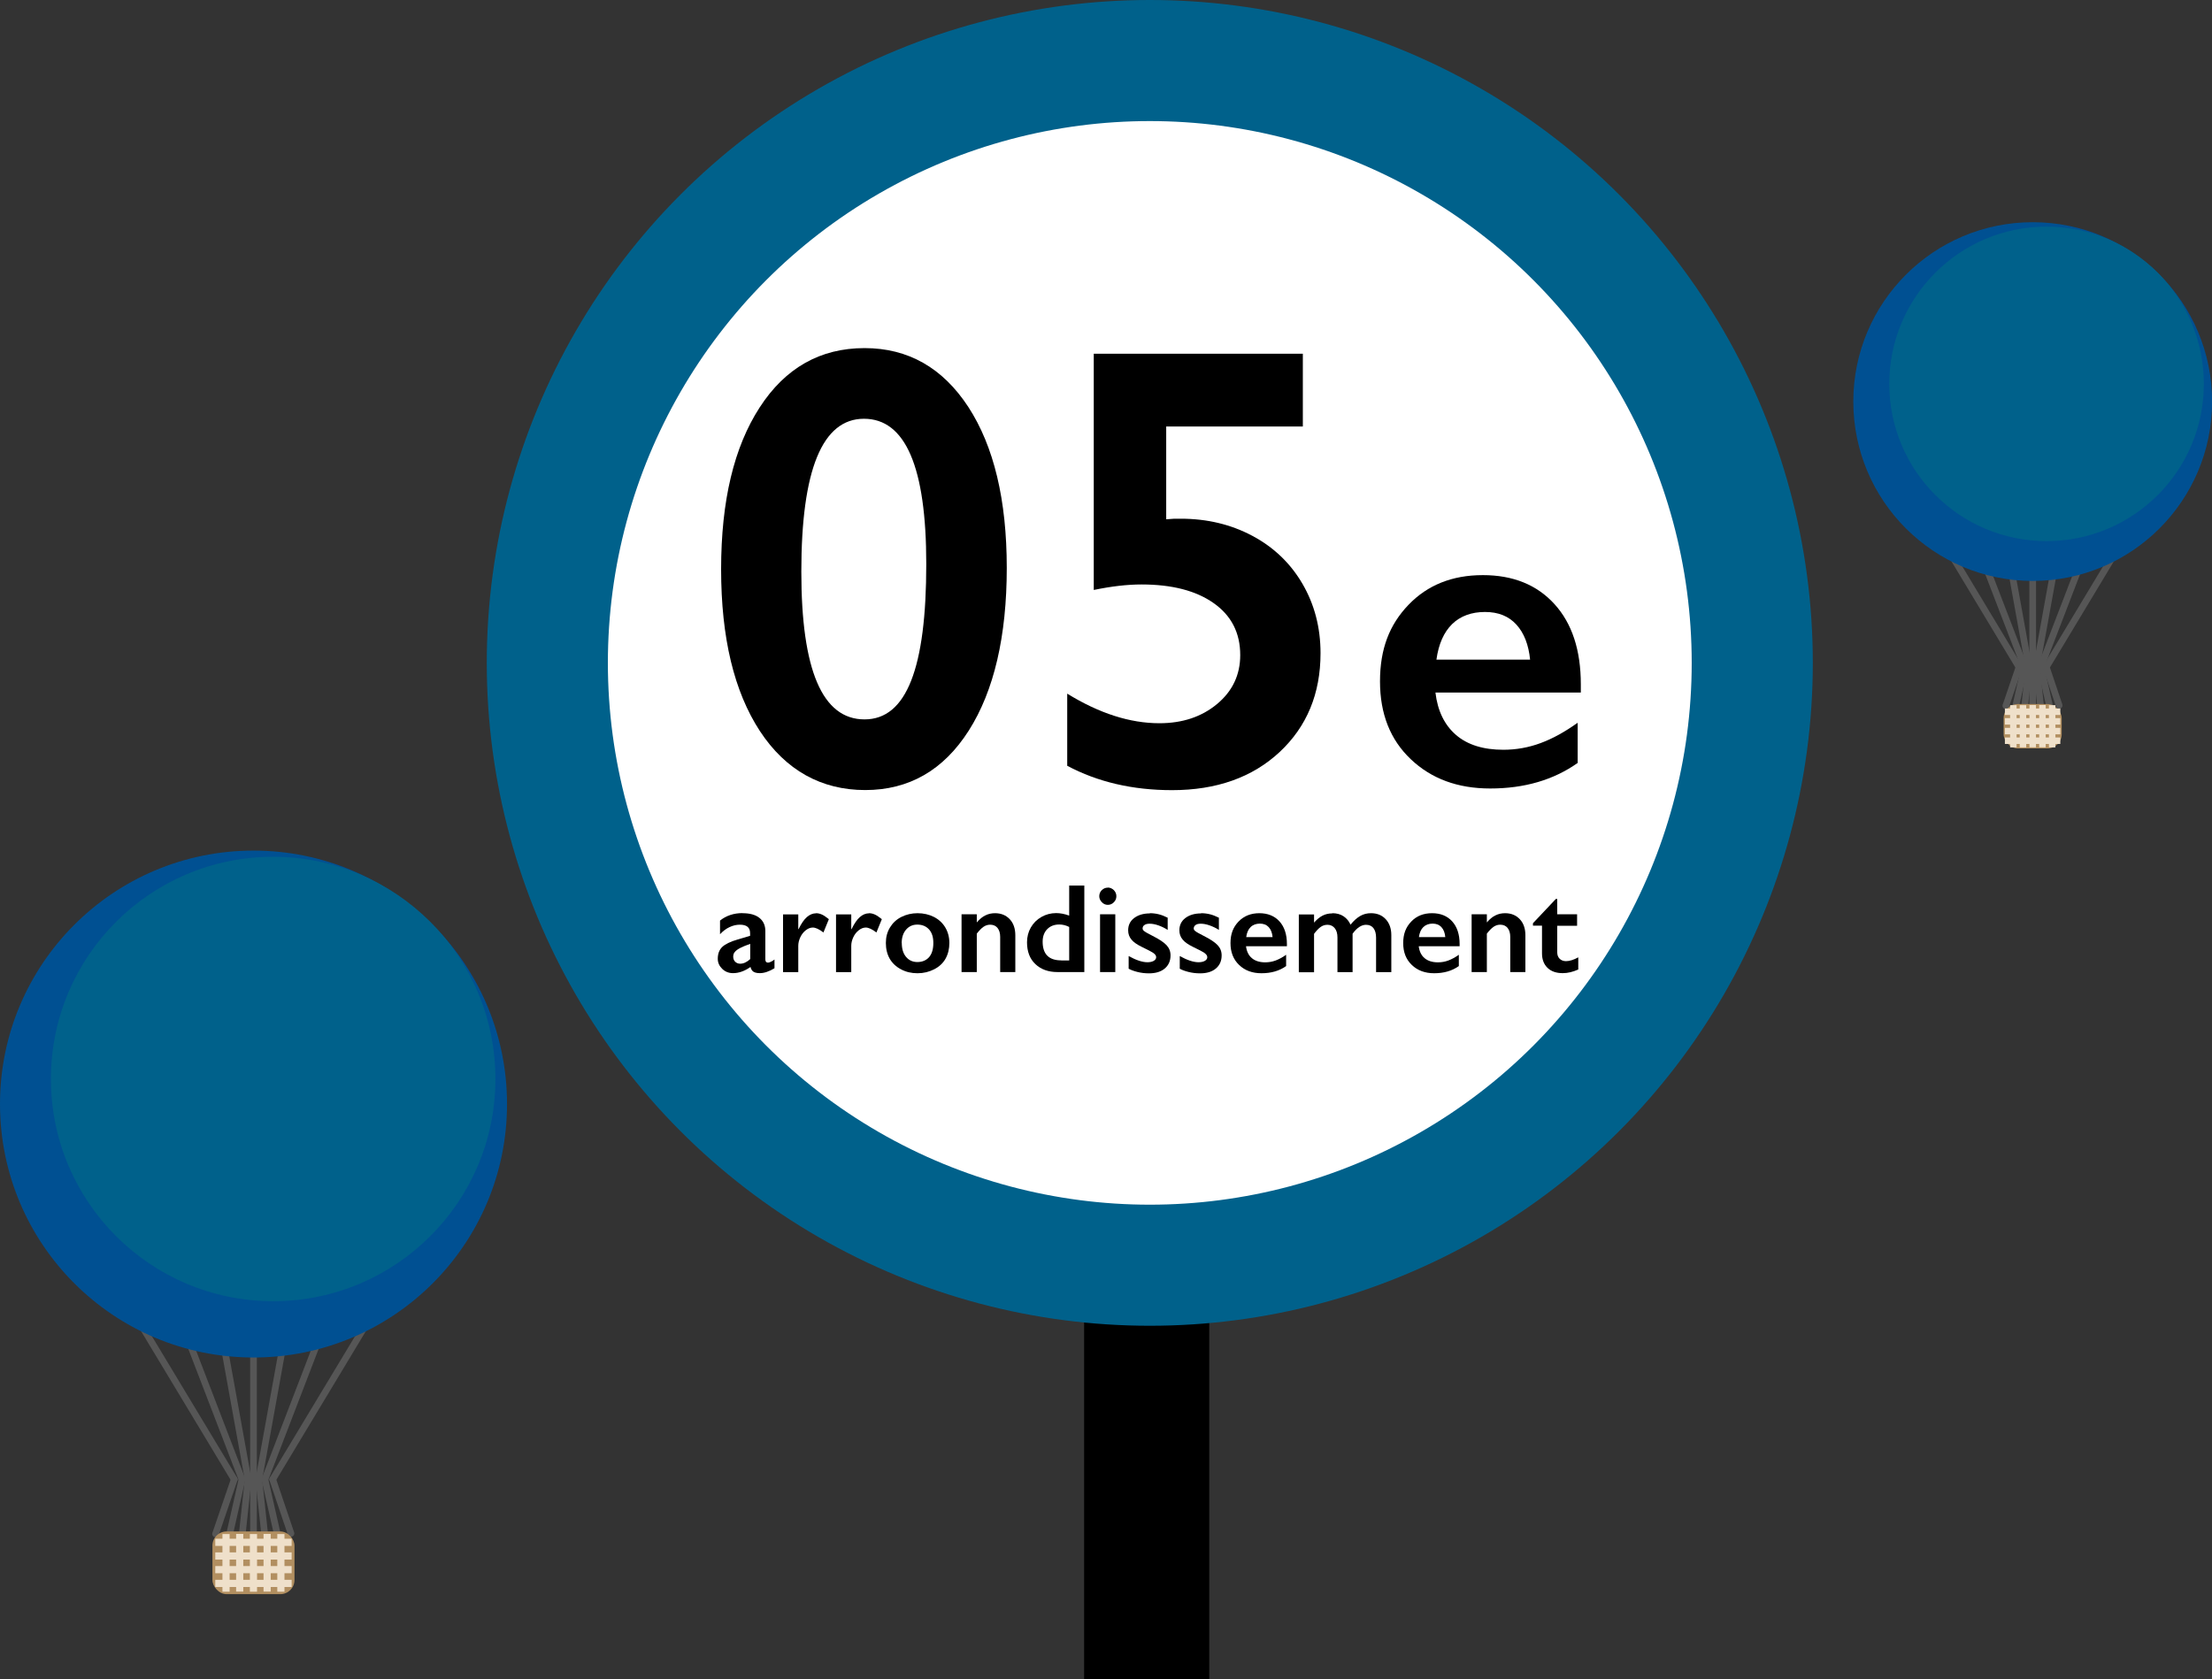 <?xml version="1.0" encoding="UTF-8"?><svg xmlns="http://www.w3.org/2000/svg" viewBox="0 0 225.03 170.86"><rect x="0" y="0" width="225.03" height="170.86" fill="#333333" stroke="none"/><defs><style>.d{fill:#005092;}.e{fill:#00618b;}.f{fill:#fff;}.g{fill:#b28f60;}.h{fill:#efe0ca;stroke:#efe0ca;stroke-miterlimit:10;stroke-width:.5px;}.i{fill:none;stroke:#565656;stroke-linecap:round;stroke-linejoin:round;stroke-width:.68px;}</style></defs><g id="a"/><g id="b"><g id="c"><g><rect x="110.29" y="99.59" width="12.73" height="71.27"/><circle class="e" cx="116.97" cy="67.45" r="67.45"/></g><circle class="f" cx="116.97" cy="67.45" r="55.13"/><g><g><path d="M87.95,35.42c4.43,0,7.95,2,10.56,5.99,2.6,4,3.91,9.46,3.91,16.38s-1.29,12.5-3.86,16.54c-2.57,4.04-6.09,6.06-10.54,6.06s-8.09-2-10.72-6.01c-2.62-4.01-3.94-9.49-3.94-16.46s1.31-12.43,3.92-16.46,6.17-6.04,10.67-6.04Zm-6.43,22.75c0,10.02,2.14,15.03,6.43,15.03s6.28-5.27,6.28-15.81c0-9.85-2.11-14.78-6.34-14.78s-6.37,5.19-6.37,15.56Z"/><path d="M132.54,35.99v7.41h-13.9v9.44l.82-.06h.66c2.68,0,5.1,.58,7.28,1.74s3.88,2.79,5.1,4.88c1.22,2.09,1.84,4.45,1.84,7.06,0,4.12-1.39,7.47-4.16,10.06-2.77,2.58-6.42,3.88-10.94,3.88-4.02,0-7.57-.83-10.67-2.48v-7.34c3.26,2.01,6.39,3.01,9.38,3.01,2.34,0,4.3-.65,5.87-1.96,1.57-1.31,2.35-2.97,2.35-4.97,0-2.26-.9-4.02-2.7-5.29-1.8-1.27-4.25-1.9-7.34-1.9-1.46,0-3.09,.19-4.86,.56v-24.04h21.27Z"/><path d="M150.85,58.52c3.07,0,5.5,.98,7.29,2.95,1.79,1.97,2.68,4.69,2.68,8.17v.83h-14.79c.22,1.86,.92,3.3,2.09,4.31s2.78,1.51,4.82,1.51c1.31,0,2.58-.23,3.79-.68,1.22-.45,2.47-1.14,3.77-2.07v4.09c-2.45,1.73-5.41,2.6-8.9,2.6-3.3,0-5.99-.99-8.08-2.98-2.09-1.98-3.13-4.62-3.13-7.92s.96-5.77,2.9-7.79c1.93-2.01,4.45-3.02,7.55-3.02Zm4.81,8.61c-.15-1.52-.61-2.71-1.39-3.57-.78-.86-1.84-1.29-3.2-1.29s-2.5,.41-3.34,1.23c-.84,.82-1.38,2.03-1.6,3.62h9.53Z"/></g><g><path d="M75.53,92.92c.76,0,1.33,.16,1.73,.48,.4,.32,.6,.77,.6,1.34v2.88c0,.22,.09,.33,.27,.33,.08,0,.18-.03,.32-.1,.14-.07,.25-.14,.34-.22v.89c-.54,.33-1.04,.5-1.49,.5-.28,0-.49-.05-.64-.14-.15-.09-.25-.26-.31-.49-.59,.42-1.19,.63-1.78,.63-.42,0-.79-.14-1.09-.43-.3-.29-.46-.63-.46-1.03,0-.51,.15-.91,.45-1.2s.83-.55,1.59-.77l1.25-.37v-.27c0-.58-.35-.86-1.04-.86-.36,0-.71,.08-1.06,.25-.35,.16-.67,.41-.96,.72v-1.39c.64-.51,1.41-.76,2.29-.76Zm-.94,4.42c0,.21,.07,.39,.2,.52,.14,.13,.31,.2,.51,.2,.34,0,.68-.16,1.02-.47v-1.55c-.43,.15-.77,.29-1.02,.42-.25,.13-.43,.26-.54,.4-.12,.13-.17,.3-.17,.49Z"/><path d="M83.01,92.92c.21,0,.41,.05,.61,.14,.2,.09,.43,.25,.7,.47l-.55,1.35c-.45-.34-.81-.5-1.08-.5-.24,0-.48,.09-.71,.27-.23,.18-.42,.41-.56,.71s-.21,.59-.21,.88v2.68h-1.55v-5.88h1.55v1.5h.03c.28-.57,.56-.98,.85-1.23,.29-.25,.6-.38,.94-.38Z"/><path d="M88.4,92.92c.21,0,.41,.05,.61,.14s.43,.25,.7,.47l-.55,1.35c-.45-.34-.81-.5-1.08-.5-.24,0-.48,.09-.71,.27-.23,.18-.42,.41-.56,.71s-.21,.59-.21,.88v2.68h-1.55v-5.88h1.55v1.5h.03c.28-.57,.56-.98,.85-1.23,.29-.25,.6-.38,.94-.38Z"/><path d="M93.34,92.92c.61,0,1.17,.13,1.67,.38,.5,.26,.89,.62,1.16,1.08,.27,.46,.41,.98,.41,1.57s-.13,1.14-.39,1.6c-.26,.46-.65,.82-1.16,1.08-.51,.26-1.07,.4-1.69,.4s-1.18-.13-1.68-.4c-.5-.26-.89-.63-1.15-1.08-.26-.46-.39-.99-.39-1.6s.14-1.12,.42-1.58,.66-.82,1.16-1.07c.5-.25,1.05-.38,1.65-.38Zm-1.6,3.03c0,.59,.14,1.06,.43,1.41s.67,.53,1.16,.53,.9-.17,1.19-.5c.29-.34,.43-.82,.43-1.44s-.15-1.06-.44-1.38-.69-.49-1.19-.49c-.47,0-.85,.17-1.15,.52-.29,.34-.44,.8-.44,1.37Z"/><path d="M101.22,92.92c.63,0,1.13,.21,1.51,.62,.38,.41,.56,.96,.56,1.63v3.74h-1.54v-3.58c0-.38-.09-.68-.27-.91-.18-.22-.43-.33-.75-.33-.24,0-.46,.07-.67,.21s-.44,.38-.69,.7v3.91h-1.55v-5.88h1.55v.83c.29-.34,.58-.58,.88-.72,.3-.15,.63-.22,.98-.22Z"/><path d="M108.77,93.16v-3.05h1.54v8.8h-2.72c-.94,0-1.69-.27-2.26-.81s-.85-1.28-.85-2.22c0-.55,.13-1.06,.39-1.51,.26-.45,.62-.81,1.08-1.07s.96-.39,1.49-.39c.41,0,.85,.08,1.32,.25Zm-.81,4.57h.81v-3.41c-.32-.16-.65-.25-1-.25-.52,0-.93,.16-1.24,.48-.31,.32-.46,.75-.46,1.27,0,1.26,.63,1.9,1.88,1.9Z"/><path d="M112.69,90.31c.24,0,.44,.09,.62,.26,.17,.17,.26,.38,.26,.62s-.08,.44-.25,.61c-.17,.18-.38,.27-.62,.27s-.44-.09-.61-.27c-.17-.18-.26-.38-.26-.61,0-.24,.09-.45,.26-.62,.18-.17,.38-.25,.61-.25Zm.77,2.72v5.88h-1.55v-5.88h1.55Z"/><path d="M116.97,92.92c.32,0,.63,.04,.91,.11,.29,.07,.59,.19,.91,.35v1.24c-.29-.19-.61-.34-.94-.46-.34-.12-.64-.17-.9-.17-.22,0-.4,.04-.52,.13-.13,.08-.19,.2-.19,.36,0,.09,.05,.18,.16,.26,.1,.09,.39,.25,.86,.49,.67,.34,1.14,.65,1.41,.94s.41,.63,.41,1.04c0,.57-.2,1.01-.59,1.34-.39,.33-.93,.49-1.6,.49-.42,0-.81-.05-1.17-.14s-.66-.2-.9-.33v-1.29c.76,.42,1.39,.63,1.91,.63,.27,0,.48-.05,.64-.14,.16-.09,.25-.22,.25-.37,0-.09-.03-.18-.09-.25-.06-.08-.15-.15-.27-.23-.12-.08-.48-.27-1.1-.57-.47-.23-.83-.47-1.05-.74-.23-.27-.34-.58-.34-.95,0-.52,.2-.94,.61-1.25,.41-.31,.94-.47,1.61-.47Z"/><path d="M122.18,92.92c.32,0,.63,.04,.91,.11,.29,.07,.59,.19,.91,.35v1.24c-.29-.19-.61-.34-.95-.46-.34-.12-.63-.17-.9-.17-.22,0-.4,.04-.52,.13s-.19,.2-.19,.36c0,.09,.05,.18,.16,.26,.1,.09,.39,.25,.86,.49,.67,.34,1.14,.65,1.41,.94,.27,.29,.41,.63,.41,1.04,0,.57-.2,1.01-.59,1.34-.39,.33-.93,.49-1.6,.49-.42,0-.81-.05-1.17-.14-.36-.09-.67-.2-.9-.33v-1.29c.76,.42,1.39,.63,1.91,.63,.26,0,.48-.05,.64-.14,.16-.09,.25-.22,.25-.37,0-.09-.03-.18-.09-.25-.06-.08-.15-.15-.26-.23-.12-.08-.48-.27-1.1-.57-.47-.23-.83-.47-1.05-.74-.23-.27-.34-.58-.34-.95,0-.52,.2-.94,.61-1.25,.41-.31,.94-.47,1.61-.47Z"/><path d="M128.11,92.92c.86,0,1.55,.28,2.05,.83,.5,.55,.76,1.32,.76,2.3v.23h-4.16c.06,.52,.26,.93,.59,1.21,.33,.28,.78,.43,1.36,.43,.37,0,.72-.06,1.07-.19,.34-.13,.7-.32,1.06-.58v1.15c-.69,.49-1.52,.73-2.51,.73-.93,0-1.69-.28-2.27-.84-.59-.56-.88-1.3-.88-2.23s.27-1.62,.82-2.19,1.25-.85,2.13-.85Zm1.35,2.42c-.04-.43-.17-.76-.39-1-.22-.24-.52-.36-.9-.36s-.71,.12-.94,.35c-.24,.23-.39,.57-.45,1.02h2.68Z"/><path d="M135.54,92.92c.45,0,.84,.11,1.15,.32,.31,.21,.55,.5,.7,.85,.33-.41,.66-.7,.99-.89s.69-.28,1.09-.28c.62,0,1.12,.2,1.5,.61s.57,.95,.57,1.62v3.77h-1.55v-3.51c0-.41-.09-.73-.26-.96-.17-.23-.43-.35-.76-.35-.47,0-.93,.3-1.37,.91v3.91h-1.54v-3.53c0-.4-.09-.72-.28-.95s-.43-.34-.74-.34c-.25,0-.48,.07-.69,.22s-.43,.38-.67,.7v3.91h-1.55v-5.88h1.55v.83c.28-.32,.57-.56,.86-.71,.29-.15,.62-.23,1-.23Z"/><path d="M145.68,92.92c.87,0,1.55,.28,2.05,.83,.5,.55,.76,1.32,.76,2.3v.23h-4.16c.06,.52,.26,.93,.59,1.21,.33,.28,.78,.43,1.36,.43,.37,0,.73-.06,1.07-.19,.34-.13,.7-.32,1.06-.58v1.15c-.69,.49-1.52,.73-2.51,.73-.93,0-1.69-.28-2.27-.84-.59-.56-.88-1.3-.88-2.23s.27-1.62,.82-2.19c.54-.57,1.25-.85,2.12-.85Zm1.35,2.42c-.04-.43-.17-.76-.39-1-.22-.24-.52-.36-.9-.36s-.7,.12-.94,.35-.39,.57-.45,1.02h2.68Z"/><path d="M153.11,92.92c.63,0,1.13,.21,1.51,.62,.38,.41,.56,.96,.56,1.63v3.74h-1.54v-3.58c0-.38-.09-.68-.27-.91-.18-.22-.43-.33-.75-.33-.24,0-.46,.07-.67,.21s-.44,.38-.69,.7v3.91h-1.55v-5.88h1.55v.83c.29-.34,.58-.58,.88-.72,.3-.15,.63-.22,.98-.22Z"/><path d="M158.3,91.47h.12v1.56h2.02v1.17h-2.02v2.71c0,.26,.08,.48,.24,.64,.16,.16,.38,.25,.65,.25,.36,0,.78-.13,1.25-.39v1.24c-.56,.25-1.08,.37-1.58,.37-.66,0-1.18-.18-1.55-.54-.37-.36-.56-.85-.56-1.47v-2.82h-.92v-.25l2.34-2.48Z"/></g></g><g><g><line class="i" x1="197.82" y1="55.29" x2="205.4" y2="67.88"/><line class="i" x1="201.06" y1="55.14" x2="205.96" y2="67.88"/><line class="i" x1="204.06" y1="54.92" x2="206.4" y2="67.88"/><line class="i" x1="215.75" y1="55.29" x2="208.17" y2="67.88"/><line class="i" x1="212.51" y1="55.14" x2="207.61" y2="67.88"/><line class="i" x1="209.51" y1="54.92" x2="207.17" y2="67.88"/><line class="i" x1="206.79" y1="55.04" x2="206.79" y2="67.88"/><line class="i" x1="209.48" y1="71.78" x2="208.17" y2="67.88"/><line class="i" x1="208.5" y1="71.8" x2="207.61" y2="67.88"/><line class="i" x1="207.59" y1="71.8" x2="207.17" y2="67.88"/><line class="i" x1="204.06" y1="71.81" x2="205.4" y2="67.88"/><line class="i" x1="205.07" y1="71.8" x2="205.96" y2="67.88"/><line class="i" x1="205.98" y1="71.8" x2="206.4" y2="67.88"/><line class="i" x1="206.79" y1="71.77" x2="206.79" y2="67.88"/></g><g><circle class="d" cx="206.79" cy="40.86" r="18.25"/><circle class="e" cx="208.2" cy="39.06" r="16"/></g><rect class="g" x="203.83" y="71.64" width="5.91" height="4.51" rx="1.44" ry="1.44"/><rect class="h" x="204.21" y="72.34" width="5.14" height=".16"/><rect class="h" x="204.21" y="73.32" width="5.14" height=".16"/><rect class="h" x="204.21" y="74.31" width="5.14" height=".16"/><rect class="h" x="204.21" y="75.29" width="5.14" height=".16"/><rect class="h" x="205.87" y="73.81" width="3.8" height=".16" transform="translate(281.67 -133.88) rotate(90)"/><rect class="h" x="206.86" y="73.81" width="3.8" height=".16" transform="translate(282.66 -134.86) rotate(90)"/><rect class="h" x="204.88" y="73.81" width="3.8" height=".16" transform="translate(280.68 -132.89) rotate(90)"/><rect class="h" x="203.9" y="73.81" width="3.8" height=".16" transform="translate(279.69 -131.9) rotate(90)"/><rect class="h" x="202.91" y="73.81" width="3.8" height=".16" transform="translate(278.71 -130.91) rotate(90)"/></g><g><g><line class="i" x1="13.11" y1="132.73" x2="23.83" y2="150.53"/><line class="i" x1="17.7" y1="132.52" x2="24.62" y2="150.53"/><line class="i" x1="21.93" y1="132.2" x2="25.24" y2="150.53"/><line class="i" x1="38.46" y1="132.73" x2="27.74" y2="150.53"/><line class="i" x1="33.87" y1="132.52" x2="26.95" y2="150.53"/><line class="i" x1="29.64" y1="132.2" x2="26.33" y2="150.53"/><line class="i" x1="25.79" y1="132.38" x2="25.79" y2="150.53"/><line class="i" x1="29.6" y1="156.03" x2="27.74" y2="150.53"/><line class="i" x1="28.2" y1="156.06" x2="26.95" y2="150.53"/><line class="i" x1="26.92" y1="156.06" x2="26.33" y2="150.53"/><line class="i" x1="21.93" y1="156.08" x2="23.83" y2="150.53"/><line class="i" x1="23.37" y1="156.06" x2="24.62" y2="150.53"/><line class="i" x1="24.65" y1="156.06" x2="25.24" y2="150.53"/><line class="i" x1="25.79" y1="156.01" x2="25.79" y2="150.53"/></g><g><circle class="d" cx="25.79" cy="112.34" r="25.79"/><circle class="e" cx="27.79" cy="109.79" r="22.61"/></g><rect class="g" x="21.61" y="155.83" width="8.35" height="6.38" rx="1.44" ry="1.44"/><rect class="h" x="22.15" y="156.82" width="7.27" height=".23"/><rect class="h" x="22.15" y="158.21" width="7.27" height=".23"/><rect class="h" x="22.15" y="159.6" width="7.27" height=".23"/><rect class="h" x="22.15" y="161" width="7.27" height=".23"/><rect class="h" x="24.49" y="158.91" width="5.37" height=".23" transform="translate(186.2 131.84) rotate(90)"/><rect class="h" x="25.89" y="158.91" width="5.37" height=".23" transform="translate(187.6 130.45) rotate(90)"/><rect class="h" x="23.1" y="158.91" width="5.37" height=".23" transform="translate(184.81 133.24) rotate(90)"/><rect class="h" x="21.7" y="158.91" width="5.37" height=".23" transform="translate(183.41 134.63) rotate(90)"/><rect class="h" x="20.31" y="158.91" width="5.37" height=".23" transform="translate(182.02 136.03) rotate(90)"/></g></g></g></svg>